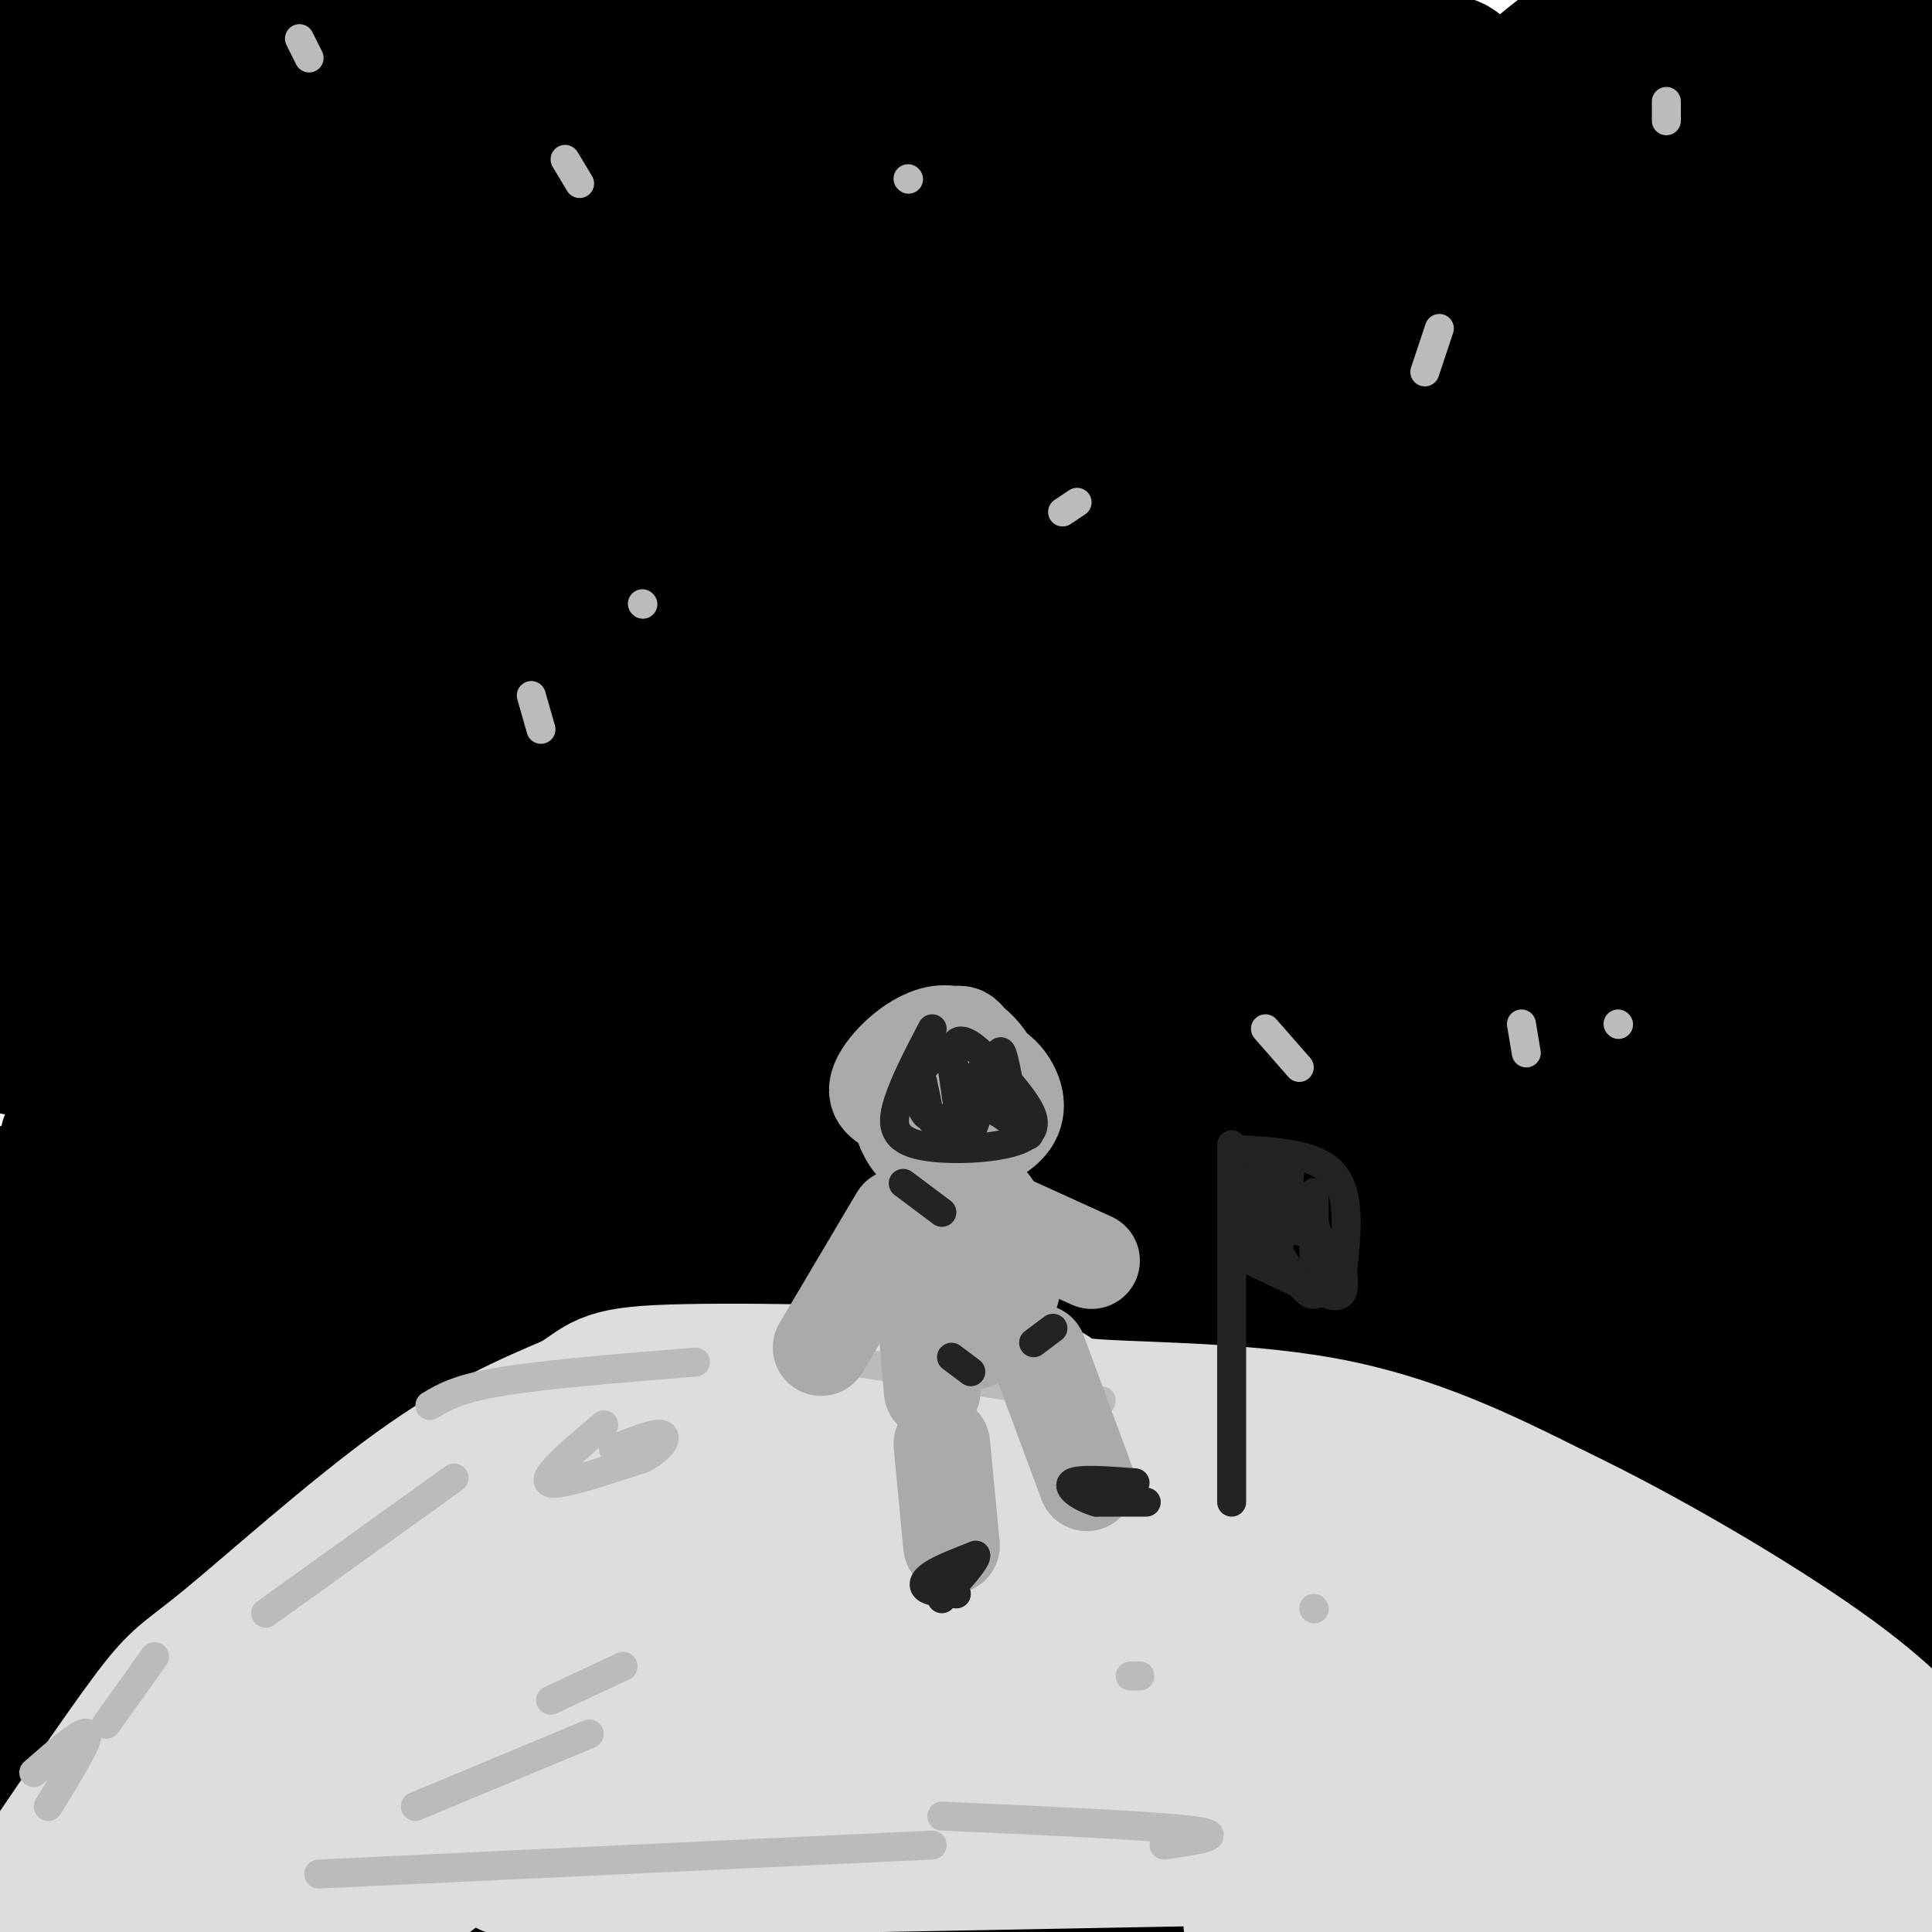 <svg viewBox='0 0 400 400' version='1.1' xmlns='http://www.w3.org/2000/svg' xmlns:xlink='http://www.w3.org/1999/xlink'><g fill='none' stroke='rgb(0,0,0)' stroke-width='28' stroke-linecap='round' stroke-linejoin='round'><path d='M12,149c53.083,1.167 106.167,2.333 172,0c65.833,-2.333 144.417,-8.167 223,-14'/><path d='M375,135c0.000,0.000 -413.000,5.000 -413,5'/><path d='M8,135c185.167,-14.000 370.333,-28.000 366,-35c-4.333,-7.000 -198.167,-7.000 -392,-7'/><path d='M86,83c65.470,-6.994 130.940,-13.988 174,-18c43.060,-4.012 63.708,-5.042 37,-7c-26.708,-1.958 -100.774,-4.845 -168,-6c-67.226,-1.155 -127.613,-0.577 -188,0'/><path d='M45,44c122.556,-11.511 245.111,-23.022 256,-29c10.889,-5.978 -89.889,-6.422 -167,-6c-77.111,0.422 -130.556,1.711 -184,3'/><path d='M29,11c28.417,-0.333 56.833,-0.667 95,-3c38.167,-2.333 86.083,-6.667 134,-11'/><path d='M2,6c38.083,0.500 76.167,1.000 123,-1c46.833,-2.000 102.417,-6.500 158,-11'/><path d='M70,12c0.000,0.000 -85.000,16.000 -85,16'/><path d='M45,52c47.299,-1.824 94.598,-3.647 153,-8c58.402,-4.353 127.906,-11.235 155,-15c27.094,-3.765 11.778,-4.411 -9,-5c-20.778,-0.589 -47.017,-1.120 -95,4c-47.983,5.120 -117.709,15.891 -165,24c-47.291,8.109 -72.145,13.554 -97,19'/><path d='M78,106c78.500,-1.583 157.000,-3.167 213,-6c56.000,-2.833 89.500,-6.917 123,-11'/><path d='M393,87c-64.933,0.889 -129.867,1.778 -180,4c-50.133,2.222 -85.467,5.778 -120,10c-34.533,4.222 -68.267,9.111 -102,14'/><path d='M64,126c0.000,0.000 337.000,-10.000 337,-10'/><path d='M292,130c-43.911,8.111 -87.822,16.222 -128,25c-40.178,8.778 -76.622,18.222 -105,28c-28.378,9.778 -48.689,19.889 -69,30'/><path d='M14,236c98.750,0.167 197.500,0.333 269,-1c71.500,-1.333 115.750,-4.167 160,-7'/><path d='M393,222c-22.417,-0.417 -44.833,-0.833 -116,4c-71.167,4.833 -191.083,14.917 -311,25'/><path d='M18,253c0.000,0.000 394.000,-13.000 394,-13'/><path d='M389,239c-56.917,1.333 -113.833,2.667 -179,11c-65.167,8.333 -138.583,23.667 -212,39'/><path d='M51,309c141.000,0.964 282.000,1.929 316,1c34.000,-0.929 -39.000,-3.750 -91,-3c-52.000,0.750 -83.000,5.071 -130,13c-47.000,7.929 -110.000,19.464 -173,31'/><path d='M18,380c135.267,-5.222 270.533,-10.444 307,-12c36.467,-1.556 -25.867,0.556 -95,7c-69.133,6.444 -145.067,17.222 -221,28'/><path d='M389,398c0.000,0.000 -1.000,1.000 -1,1'/><path d='M347,398c42.750,-0.833 85.500,-1.667 22,-3c-63.500,-1.333 -233.250,-3.167 -403,-5'/><path d='M29,382c138.839,-7.525 277.678,-15.049 322,-19c44.322,-3.951 -5.872,-4.327 -90,-1c-84.128,3.327 -202.188,10.357 -201,14c1.188,3.643 121.625,3.898 200,2c78.375,-1.898 114.687,-5.949 151,-10'/><path d='M389,365c-15.096,-1.750 -30.191,-3.500 -106,-2c-75.809,1.500 -212.331,6.251 -253,9c-40.669,2.749 14.514,3.498 72,4c57.486,0.502 117.274,0.759 158,0c40.726,-0.759 62.391,-2.533 70,-4c7.609,-1.467 1.164,-2.626 -6,-4c-7.164,-1.374 -15.047,-2.964 -75,-3c-59.953,-0.036 -171.977,1.482 -284,3'/><path d='M35,363c58.709,-5.742 117.419,-11.483 174,-20c56.581,-8.517 111.035,-19.809 105,-27c-6.035,-7.191 -72.559,-10.282 -146,-11c-73.441,-0.718 -153.801,0.936 -158,3c-4.199,2.064 67.761,4.537 121,5c53.239,0.463 87.757,-1.084 134,-3c46.243,-1.916 104.210,-4.202 109,-7c4.790,-2.798 -43.598,-6.109 -132,-6c-88.402,0.109 -216.819,3.637 -234,3c-17.181,-0.637 76.874,-5.441 141,-10c64.126,-4.559 98.322,-8.874 132,-15c33.678,-6.126 66.839,-14.063 100,-22'/><path d='M381,253c-12.844,-5.378 -94.956,-7.822 -171,-8c-76.044,-0.178 -146.022,1.911 -216,4'/><path d='M2,247c55.282,-4.111 110.564,-8.223 192,-15c81.436,-6.777 189.026,-16.220 193,-22c3.974,-5.780 -95.668,-7.897 -196,-5c-100.332,2.897 -201.354,10.809 -187,12c14.354,1.191 144.084,-4.341 227,-9c82.916,-4.659 119.019,-8.447 129,-11c9.981,-2.553 -6.160,-3.870 -15,-5c-8.840,-1.130 -10.380,-2.074 -86,0c-75.620,2.074 -225.320,7.164 -245,7c-19.680,-0.164 90.660,-5.582 201,-11'/><path d='M215,188c61.694,-3.789 115.430,-7.762 114,-10c-1.430,-2.238 -58.028,-2.741 -130,0c-71.972,2.741 -159.320,8.728 -181,11c-21.680,2.272 22.309,0.831 61,-2c38.691,-2.831 72.083,-7.052 95,-11c22.917,-3.948 35.358,-7.622 44,-11c8.642,-3.378 13.484,-6.458 17,-9c3.516,-2.542 5.706,-4.544 0,-7c-5.706,-2.456 -19.307,-5.366 -31,-8c-11.693,-2.634 -21.477,-4.992 -47,-7c-25.523,-2.008 -66.786,-3.666 -74,-4c-7.214,-0.334 19.621,0.657 38,-2c18.379,-2.657 28.300,-8.963 37,-14c8.700,-5.037 16.177,-8.804 21,-12c4.823,-3.196 6.991,-5.822 6,-10c-0.991,-4.178 -5.140,-9.908 -14,-14c-8.860,-4.092 -22.430,-6.546 -36,-9'/><path d='M135,69c-10.667,-2.200 -19.333,-3.200 -45,-3c-25.667,0.200 -68.333,1.600 -111,3'/><path d='M33,73c28.960,-4.847 57.920,-9.695 75,-13c17.080,-3.305 22.279,-5.069 13,-6c-9.279,-0.931 -33.037,-1.029 -52,2c-18.963,3.029 -33.133,9.184 -32,12c1.133,2.816 17.568,2.293 31,1c13.432,-1.293 23.861,-3.355 34,-7c10.139,-3.645 19.988,-8.872 28,-12c8.012,-3.128 14.185,-4.156 -16,-4c-30.185,0.156 -96.730,1.495 -103,1c-6.270,-0.495 47.735,-2.826 79,-7c31.265,-4.174 39.790,-10.193 37,-13c-2.790,-2.807 -16.895,-2.404 -31,-2'/><path d='M96,25c-30.314,-0.488 -90.600,-0.709 -92,0c-1.400,0.709 56.086,2.349 120,-1c63.914,-3.349 134.257,-11.685 151,-14c16.743,-2.315 -20.113,1.392 -43,6c-22.887,4.608 -31.806,10.119 -37,13c-5.194,2.881 -6.663,3.134 11,4c17.663,0.866 54.457,2.347 77,2c22.543,-0.347 30.833,-2.521 49,-8c18.167,-5.479 46.210,-14.263 54,-17c7.790,-2.737 -4.672,0.573 -13,5c-8.328,4.427 -12.521,9.970 -17,15c-4.479,5.030 -9.244,9.547 -11,16c-1.756,6.453 -0.502,14.844 2,20c2.502,5.156 6.251,7.078 10,9'/><path d='M357,75c9.067,2.689 26.733,4.911 38,4c11.267,-0.911 16.133,-4.956 21,-9'/><path d='M382,38c-36.978,-0.461 -73.957,-0.922 -97,1c-23.043,1.922 -32.151,6.226 -43,11c-10.849,4.774 -23.440,10.019 -17,14c6.440,3.981 31.912,6.698 53,3c21.088,-3.698 37.794,-13.810 44,-19c6.206,-5.190 1.912,-5.458 -12,-6c-13.912,-0.542 -37.441,-1.357 -54,0c-16.559,1.357 -26.147,4.886 -28,10c-1.853,5.114 4.030,11.813 38,15c33.970,3.187 96.028,2.862 114,3c17.972,0.138 -8.142,0.738 -25,3c-16.858,2.262 -24.462,6.186 -32,10c-7.538,3.814 -15.011,7.518 -18,10c-2.989,2.482 -1.495,3.741 0,5'/><path d='M305,98c4.794,2.049 16.780,4.673 27,6c10.220,1.327 18.675,1.357 30,1c11.325,-0.357 25.522,-1.102 37,-3c11.478,-1.898 20.239,-4.949 29,-8'/><path d='M397,84c-12.013,1.823 -24.026,3.646 -33,7c-8.974,3.354 -14.911,8.239 -19,10c-4.089,1.761 -6.332,0.397 -1,4c5.332,3.603 18.238,12.172 30,17c11.762,4.828 22.381,5.914 33,7'/><path d='M387,132c-27.333,9.126 -54.666,18.252 -65,23c-10.334,4.748 -3.668,5.117 7,5c10.668,-0.117 25.339,-0.719 31,-1c5.661,-0.281 2.311,-0.239 3,-1c0.689,-0.761 5.417,-2.323 -22,-4c-27.417,-1.677 -86.979,-3.469 -97,-3c-10.021,0.469 29.499,3.200 57,3c27.501,-0.200 42.982,-3.330 46,-5c3.018,-1.670 -6.428,-1.881 -21,0c-14.572,1.881 -34.269,5.852 -45,9c-10.731,3.148 -12.494,5.471 -12,7c0.494,1.529 3.247,2.265 6,3'/><path d='M275,168c9.134,0.713 28.970,0.995 44,-4c15.030,-4.995 25.254,-15.267 31,-16c5.746,-0.733 7.013,8.074 7,-11c-0.013,-19.074 -1.304,-66.028 -3,-85c-1.696,-18.972 -3.795,-9.962 -9,-7c-5.205,2.962 -13.517,-0.126 -19,-6c-5.483,-5.874 -8.138,-14.536 -9,-19c-0.862,-4.464 0.069,-4.732 1,-5'/><path d='M318,15c5.281,-4.678 17.982,-13.872 23,-15c5.018,-1.128 2.351,5.812 11,6c8.649,0.188 28.614,-6.375 37,-5c8.386,1.375 5.193,10.687 2,20'/><path d='M391,21c2.000,13.500 6.000,37.250 10,61'/><path d='M396,162c-9.623,-27.655 -19.245,-55.310 -22,-49c-2.755,6.310 1.358,46.586 6,71c4.642,24.414 9.813,32.968 9,26c-0.813,-6.968 -7.609,-29.456 -13,-43c-5.391,-13.544 -9.377,-18.143 -14,-22c-4.623,-3.857 -9.885,-6.972 -13,-8c-3.115,-1.028 -4.084,0.033 -5,0c-0.916,-0.033 -1.779,-1.158 -3,5c-1.221,6.158 -2.800,19.600 0,30c2.800,10.400 9.977,17.757 16,23c6.023,5.243 10.891,8.373 17,10c6.109,1.627 13.460,1.751 19,1c5.540,-0.751 9.270,-2.375 13,-4'/><path d='M398,171c-4.702,-3.725 -9.404,-7.450 -16,-10c-6.596,-2.550 -15.085,-3.926 -20,-3c-4.915,0.926 -6.256,4.156 -2,10c4.256,5.844 14.107,14.304 20,18c5.893,3.696 7.826,2.627 11,1c3.174,-1.627 7.587,-3.814 12,-6'/><path d='M397,136c-1.576,-3.794 -3.152,-7.588 -6,-14c-2.848,-6.412 -6.966,-15.443 -9,-8c-2.034,7.443 -1.982,31.359 -1,46c0.982,14.641 2.895,20.006 5,8c2.105,-12.006 4.401,-41.381 5,-57c0.599,-15.619 -0.499,-17.480 -4,-24c-3.501,-6.520 -9.407,-17.698 -15,-26c-5.593,-8.302 -10.875,-13.726 -16,-18c-5.125,-4.274 -10.094,-7.396 -14,-8c-3.906,-0.604 -6.750,1.311 -9,1c-2.250,-0.311 -3.906,-2.850 -5,5c-1.094,7.850 -1.625,26.087 0,36c1.625,9.913 5.407,11.501 9,13c3.593,1.499 6.999,2.907 10,4c3.001,1.093 5.598,1.870 11,-1c5.402,-2.870 13.608,-9.388 18,-23c4.392,-13.612 4.969,-34.318 2,-49c-2.969,-14.682 -9.485,-23.341 -16,-32'/><path d='M354,3c1.078,25.922 2.156,51.845 3,67c0.844,15.155 1.455,19.543 5,30c3.545,10.457 10.025,26.983 10,24c-0.025,-2.983 -6.554,-25.473 -8,-20c-1.446,5.473 2.193,38.911 6,57c3.807,18.089 7.783,20.831 12,26c4.217,5.169 8.677,12.767 11,9c2.323,-3.767 2.510,-18.899 -6,-49c-8.510,-30.101 -25.717,-75.172 -31,-90c-5.283,-14.828 1.359,0.586 8,16'/><path d='M364,73c4.133,6.533 10.467,14.867 18,22c7.533,7.133 16.267,13.067 25,19'/><path d='M399,131c-13.719,63.888 -27.438,127.776 -84,151c-56.562,23.224 -155.968,5.784 -149,-5c6.968,-10.784 120.311,-14.911 157,-15c36.689,-0.089 -3.276,3.861 -57,7c-53.724,3.139 -121.207,5.468 -146,7c-24.793,1.532 -6.897,2.266 11,3'/><path d='M131,279c48.167,0.333 163.083,-0.333 278,-1'/><path d='M382,284c-8.333,4.167 -16.667,8.333 -11,5c5.667,-3.333 25.333,-14.167 45,-25'/><path d='M365,255c-14.039,3.896 -28.078,7.792 -40,12c-11.922,4.208 -21.727,8.727 -28,13c-6.273,4.273 -9.013,8.299 -10,11c-0.987,2.701 -0.220,4.077 1,6c1.220,1.923 2.894,4.392 13,6c10.106,1.608 28.644,2.356 44,2c15.356,-0.356 27.530,-1.816 37,-4c9.470,-2.184 16.235,-5.092 23,-8'/><path d='M395,282c-18.782,2.325 -37.563,4.650 -35,2c2.563,-2.650 26.471,-10.274 35,-18c8.529,-7.726 1.680,-15.555 0,-17c-1.680,-1.445 1.810,3.494 4,8c2.190,4.506 3.082,8.579 -19,11c-22.082,2.421 -67.137,3.190 -108,1c-40.863,-2.190 -77.532,-7.340 -100,-12c-22.468,-4.660 -30.734,-8.830 -39,-13'/><path d='M133,244c-10.988,-4.127 -18.957,-7.944 -27,-14c-8.043,-6.056 -16.161,-14.351 -24,-22c-7.839,-7.649 -15.400,-14.654 -24,-34c-8.600,-19.346 -18.241,-51.034 -23,-68c-4.759,-16.966 -4.638,-19.210 -8,-13c-3.362,6.210 -10.206,20.876 -13,31c-2.794,10.124 -1.536,15.708 0,22c1.536,6.292 3.350,13.293 5,18c1.650,4.707 3.134,7.122 8,10c4.866,2.878 13.113,6.221 17,7c3.887,0.779 3.415,-1.007 3,-6c-0.415,-4.993 -0.771,-13.194 -2,-18c-1.229,-4.806 -3.331,-6.217 -6,-9c-2.669,-2.783 -5.905,-6.938 -8,-4c-2.095,2.938 -3.047,12.969 -4,23'/><path d='M27,167c-0.504,7.926 0.235,16.242 2,23c1.765,6.758 4.555,11.957 6,12c1.445,0.043 1.545,-5.072 2,-8c0.455,-2.928 1.266,-3.671 0,-9c-1.266,-5.329 -4.607,-15.246 -8,-14c-3.393,1.246 -6.837,13.653 -9,27c-2.163,13.347 -3.044,27.632 -1,41c2.044,13.368 7.013,25.819 8,30c0.987,4.181 -2.006,0.090 -5,-4'/><path d='M22,265c-3.970,-3.395 -11.395,-9.883 -15,-8c-3.605,1.883 -3.390,12.138 -3,17c0.390,4.862 0.955,4.330 2,3c1.045,-1.330 2.569,-3.460 6,-4c3.431,-0.540 8.770,0.508 10,-25c1.230,-25.508 -1.649,-77.574 -4,-97c-2.351,-19.426 -4.176,-6.213 -6,7'/><path d='M12,158c-3.138,9.010 -7.985,28.034 -9,39c-1.015,10.966 1.800,13.873 5,16c3.200,2.127 6.784,3.475 19,-6c12.216,-9.475 33.065,-29.774 40,-36c6.935,-6.226 -0.045,1.622 0,14c0.045,12.378 7.115,29.287 14,41c6.885,11.713 13.584,18.230 26,27c12.416,8.770 30.547,19.791 46,26c15.453,6.209 28.226,7.604 41,9'/><path d='M194,288c27.940,1.107 77.292,-0.625 116,5c38.708,5.625 66.774,18.607 77,24c10.226,5.393 2.613,3.196 -5,1'/><path d='M382,318c-64.500,2.500 -223.250,8.250 -382,14'/><path d='M0,332c-58.180,1.513 -12.631,-1.705 4,-4c16.631,-2.295 4.344,-3.667 14,0c9.656,3.667 41.253,12.372 50,17c8.747,4.628 -5.358,5.179 46,5c51.358,-0.179 168.179,-1.090 285,-2'/><path d='M399,348c48.000,-0.333 25.500,-0.167 3,0'/><path d='M394,335c-5.917,3.000 -11.833,6.000 -20,6c-8.167,0.000 -18.583,-3.000 -29,-6'/></g>
<g fill='none' stroke='rgb(221,221,221)' stroke-width='28' stroke-linecap='round' stroke-linejoin='round'><path d='M15,388c20.872,-11.397 41.745,-22.794 54,-29c12.255,-6.206 15.893,-7.220 32,-10c16.107,-2.780 44.683,-7.325 84,-9c39.317,-1.675 89.376,-0.478 125,7c35.624,7.478 56.812,21.239 78,35'/><path d='M388,382c10.577,6.876 -1.979,6.565 5,5c6.979,-1.565 33.494,-4.383 -29,-4c-62.494,0.383 -213.998,3.967 -250,4c-36.002,0.033 43.499,-3.483 123,-7'/><path d='M237,380c39.706,-1.787 77.470,-2.755 64,-2c-13.470,0.755 -78.176,3.233 -145,4c-66.824,0.767 -135.767,-0.176 -88,-3c47.767,-2.824 212.245,-7.530 215,-8c2.755,-0.470 -156.213,3.294 -196,5c-39.787,1.706 39.606,1.353 119,1'/><path d='M206,377c38.977,-1.128 76.918,-4.449 91,-7c14.082,-2.551 4.304,-4.333 -24,-5c-28.304,-0.667 -75.134,-0.221 -105,0c-29.866,0.221 -42.769,0.216 -71,5c-28.231,4.784 -71.789,14.355 -75,18c-3.211,3.645 33.925,1.362 57,-2c23.075,-3.362 32.090,-7.805 43,-12c10.910,-4.195 23.714,-8.143 32,-14c8.286,-5.857 12.055,-13.625 12,-17c-0.055,-3.375 -3.932,-2.358 -2,-6c1.932,-3.642 9.674,-11.942 -7,0c-16.674,11.942 -57.764,44.126 -71,54c-13.236,9.874 1.382,-2.563 16,-15'/><path d='M102,376c3.107,-3.692 2.875,-5.422 8,-12c5.125,-6.578 15.606,-18.002 2,-11c-13.606,7.002 -51.298,32.432 -63,38c-11.702,5.568 2.585,-8.724 18,-23c15.415,-14.276 31.958,-28.536 26,-23c-5.958,5.536 -34.417,30.867 -35,31c-0.583,0.133 26.708,-24.934 54,-50'/><path d='M112,326c10.386,-9.534 9.350,-8.370 16,-16c6.650,-7.630 20.986,-24.056 5,-12c-15.986,12.056 -62.295,52.592 -81,68c-18.705,15.408 -9.805,5.687 6,-11c15.805,-16.687 38.516,-40.339 33,-35c-5.516,5.339 -39.258,39.670 -73,74'/><path d='M18,394c-0.646,1.174 34.239,-32.892 45,-48c10.761,-15.108 -2.603,-11.260 22,-10c24.603,1.260 87.172,-0.069 127,2c39.828,2.069 56.914,7.534 74,13'/><path d='M286,351c13.911,1.489 11.689,-1.289 26,4c14.311,5.289 45.156,18.644 76,32'/><path d='M388,387c11.905,1.500 3.667,-10.750 -3,-20c-6.667,-9.250 -11.762,-15.500 -29,-22c-17.238,-6.500 -46.619,-13.250 -76,-20'/><path d='M280,325c-19.046,-6.402 -28.662,-12.407 -44,-16c-15.338,-3.593 -36.399,-4.775 -55,-5c-18.601,-0.225 -34.743,0.507 -47,3c-12.257,2.493 -20.628,6.746 -29,11'/><path d='M105,318c13.455,-0.447 61.591,-7.065 87,-6c25.409,1.065 28.089,9.811 49,16c20.911,6.189 60.053,9.820 79,12c18.947,2.180 17.699,2.909 23,7c5.301,4.091 17.150,11.546 29,19'/><path d='M372,366c8.571,6.000 15.500,11.500 14,16c-1.500,4.500 -11.429,8.000 -24,12c-12.571,4.000 -27.786,8.500 -43,13'/><path d='M259,398c49.667,1.822 99.333,3.644 119,0c19.667,-3.644 9.333,-12.756 2,-21c-7.333,-8.244 -11.667,-15.622 -16,-23'/><path d='M364,354c-7.833,-7.738 -19.417,-15.583 -43,-26c-23.583,-10.417 -59.167,-23.405 -84,-30c-24.833,-6.595 -38.917,-6.798 -53,-7'/><path d='M184,291c-18.940,-2.048 -39.792,-3.667 -52,-2c-12.208,1.667 -15.774,6.619 -22,13c-6.226,6.381 -15.113,14.190 -24,22'/><path d='M86,324c-17.000,16.167 -47.500,45.583 -78,75'/><path d='M2,397c11.411,-16.899 22.821,-33.798 29,-42c6.179,-8.202 7.125,-7.708 16,-15c8.875,-7.292 25.679,-22.369 39,-32c13.321,-9.631 23.161,-13.815 33,-18'/><path d='M119,290c6.397,-4.185 5.888,-5.649 23,-6c17.112,-0.351 51.844,0.411 66,2c14.156,1.589 7.734,4.005 16,5c8.266,0.995 31.219,0.570 50,4c18.781,3.430 33.391,10.715 48,18'/><path d='M322,313c18.578,8.889 41.022,22.111 55,32c13.978,9.889 19.489,16.444 25,23'/></g>
<g fill='none' stroke='rgb(187,187,187)' stroke-width='6' stroke-linecap='round' stroke-linejoin='round'><path d='M125,295c-3.956,3.356 -7.911,6.711 -10,9c-2.089,2.289 -2.311,3.511 1,3c3.311,-0.511 10.156,-2.756 17,-5'/><path d='M133,302c3.978,-2.022 5.422,-4.578 4,-5c-1.422,-0.422 -5.711,1.289 -10,3'/><path d='M94,306c0.000,0.000 -39.000,28.000 -39,28'/><path d='M32,343c0.000,0.000 -10.000,14.000 -10,14'/><path d='M7,367c5.250,-4.583 10.500,-9.167 11,-8c0.500,1.167 -3.750,8.083 -8,15'/><path d='M89,291c2.917,-1.750 5.833,-3.500 15,-5c9.167,-1.500 24.583,-2.750 40,-4'/><path d='M177,282c0.000,0.000 51.000,8.000 51,8'/><path d='M129,345c0.000,0.000 -15.000,7.000 -15,7'/><path d='M122,359c0.000,0.000 -36.000,15.000 -36,15'/><path d='M66,388c0.000,0.000 127.000,-6.000 127,-6'/><path d='M241,382c6.833,-1.000 13.667,-2.000 6,-3c-7.667,-1.000 -29.833,-2.000 -52,-3'/><path d='M234,347c0.000,0.000 2.000,0.000 2,0'/><path d='M272,333c0.000,0.000 0.100,0.100 0.1,0.1'/><path d='M62,8c0.000,0.000 2.000,4.000 2,4'/><path d='M117,33c0.000,0.000 3.000,5.000 3,5'/><path d='M188,37c0.000,0.000 0.100,0.100 0.1,0.1'/><path d='M345,21c0.000,0.000 0.000,4.000 0,4'/><path d='M298,68c0.000,0.000 -3.000,9.000 -3,9'/><path d='M223,104c0.000,0.000 -3.000,2.000 -3,2'/><path d='M133,125c0.000,0.000 0.100,0.100 0.1,0.1'/><path d='M110,144c0.000,0.000 2.000,7.000 2,7'/><path d='M262,213c0.000,0.000 7.000,8.000 7,8'/><path d='M315,212c0.000,0.000 1.000,6.000 1,6'/><path d='M335,212c0.000,0.000 0.100,0.100 0.1,0.1'/></g>
<g fill='none' stroke='rgb(170,170,170)' stroke-width='20' stroke-linecap='round' stroke-linejoin='round'><path d='M189,230c1.909,1.755 3.818,3.511 6,3c2.182,-0.511 4.638,-3.288 6,-5c1.362,-1.712 1.632,-2.360 1,-4c-0.632,-1.640 -2.164,-4.271 -5,-4c-2.836,0.271 -6.977,3.444 -9,6c-2.023,2.556 -1.929,4.496 -1,7c0.929,2.504 2.694,5.573 6,6c3.306,0.427 8.153,-1.786 13,-4'/><path d='M206,235c3.279,-1.865 4.978,-4.527 4,-8c-0.978,-3.473 -4.633,-7.756 -9,-6c-4.367,1.756 -9.445,9.550 -10,14c-0.555,4.450 3.413,5.557 6,5c2.587,-0.557 3.794,-2.779 5,-5'/><path d='M202,235c0.775,-4.671 0.212,-13.849 -1,-18c-1.212,-4.151 -3.073,-3.275 -6,-1c-2.927,2.275 -6.918,5.950 -9,8c-2.082,2.050 -2.253,2.475 -1,5c1.253,2.525 3.929,7.150 7,8c3.071,0.850 6.535,-2.075 10,-5'/><path d='M202,232c2.896,-2.126 5.137,-4.941 4,-9c-1.137,-4.059 -5.652,-9.362 -11,-9c-5.348,0.362 -11.528,6.389 -13,10c-1.472,3.611 1.764,4.805 5,6'/><path d='M187,230c0.833,1.000 0.417,0.500 0,0'/><path d='M199,243c0.000,0.000 0.000,34.000 0,34'/><path d='M199,277c2.952,3.476 10.333,-4.833 11,-13c0.667,-8.167 -5.381,-16.190 -8,-18c-2.619,-1.810 -1.810,2.595 -1,7'/><path d='M201,253c-0.022,5.267 0.422,14.933 -1,17c-1.422,2.067 -4.711,-3.467 -8,-9'/><path d='M192,261c-1.167,3.000 -0.083,15.000 1,27'/><path d='M186,252c0.000,0.000 -16.000,27.000 -16,27'/><path d='M204,251c0.000,0.000 22.000,10.000 22,10'/><path d='M215,280c0.000,0.000 10.000,27.000 10,27'/><path d='M195,299c0.000,0.000 2.000,21.000 2,21'/></g>
<g fill='none' stroke='rgb(35,35,35)' stroke-width='6' stroke-linecap='round' stroke-linejoin='round'><path d='M198,330c-2.444,-0.178 -4.889,-0.356 -6,-1c-1.111,-0.644 -0.889,-1.756 1,-3c1.889,-1.244 5.444,-2.622 9,-4'/><path d='M202,322c0.333,0.833 -3.333,4.917 -7,9'/><path d='M234,311c2.083,0.000 4.167,0.000 3,0c-1.167,0.000 -5.583,0.000 -10,0'/><path d='M227,311c-3.244,-0.889 -6.356,-3.111 -5,-4c1.356,-0.889 7.178,-0.444 13,0'/><path d='M193,213c-2.793,5.343 -5.585,10.686 -7,15c-1.415,4.314 -1.451,7.600 4,9c5.451,1.400 16.391,0.915 21,-1c4.609,-1.915 2.888,-5.262 1,-8c-1.888,-2.738 -3.944,-4.869 -6,-7'/><path d='M206,221c-2.750,-2.952 -6.625,-6.833 -8,-5c-1.375,1.833 -0.250,9.381 0,11c0.250,1.619 -0.375,-2.690 -1,-7'/><path d='M197,220c0.374,0.746 1.807,6.112 2,6c0.193,-0.112 -0.856,-5.700 -3,-7c-2.144,-1.300 -5.385,1.688 -6,5c-0.615,3.312 1.396,6.946 2,7c0.604,0.054 -0.198,-3.473 -1,-7'/><path d='M191,224c-0.012,0.750 0.458,6.125 2,8c1.542,1.875 4.155,0.250 6,-2c1.845,-2.250 2.923,-5.125 4,-8'/><path d='M203,222c1.262,0.512 2.417,5.792 3,5c0.583,-0.792 0.595,-7.655 1,-9c0.405,-1.345 1.202,2.827 2,7'/><path d='M209,225c-1.796,1.663 -7.285,2.322 -10,4c-2.715,1.678 -2.654,4.375 -2,6c0.654,1.625 1.901,2.179 3,1c1.099,-1.179 2.049,-4.089 3,-7'/><path d='M203,229c2.167,-0.167 6.083,2.917 10,6'/><path d='M197,281c0.000,0.000 4.000,3.000 4,3'/><path d='M218,275c0.000,0.000 -4.000,3.000 -4,3'/><path d='M187,245c0.000,0.000 8.000,6.000 8,6'/><path d='M255,237c0.000,0.000 0.000,74.000 0,74'/><path d='M256,238c8.167,0.417 16.333,0.833 20,5c3.667,4.167 2.833,12.083 2,20'/><path d='M278,263c0.356,4.533 0.244,5.867 -3,5c-3.244,-0.867 -9.622,-3.933 -16,-7'/><path d='M259,261c-2.440,-5.786 -0.542,-16.750 0,-17c0.542,-0.250 -0.274,10.214 0,14c0.274,3.786 1.637,0.893 3,-2'/><path d='M262,256c0.974,-3.521 1.907,-11.322 2,-9c0.093,2.322 -0.656,14.767 0,14c0.656,-0.767 2.715,-14.745 3,-18c0.285,-3.255 -1.204,4.213 -1,8c0.204,3.787 2.102,3.894 4,4'/><path d='M270,255c1.083,-1.940 1.792,-8.792 2,-8c0.208,0.792 -0.083,9.226 0,12c0.083,2.774 0.542,-0.113 1,-3'/><path d='M273,256c-2.733,-3.800 -10.067,-11.800 -11,-13c-0.933,-1.200 4.533,4.400 10,10'/><path d='M272,253c2.089,5.644 2.311,14.756 0,15c-2.311,0.244 -7.156,-8.378 -12,-17'/><path d='M260,251c-0.833,-2.833 3.083,-1.417 7,0'/></g>
</svg>